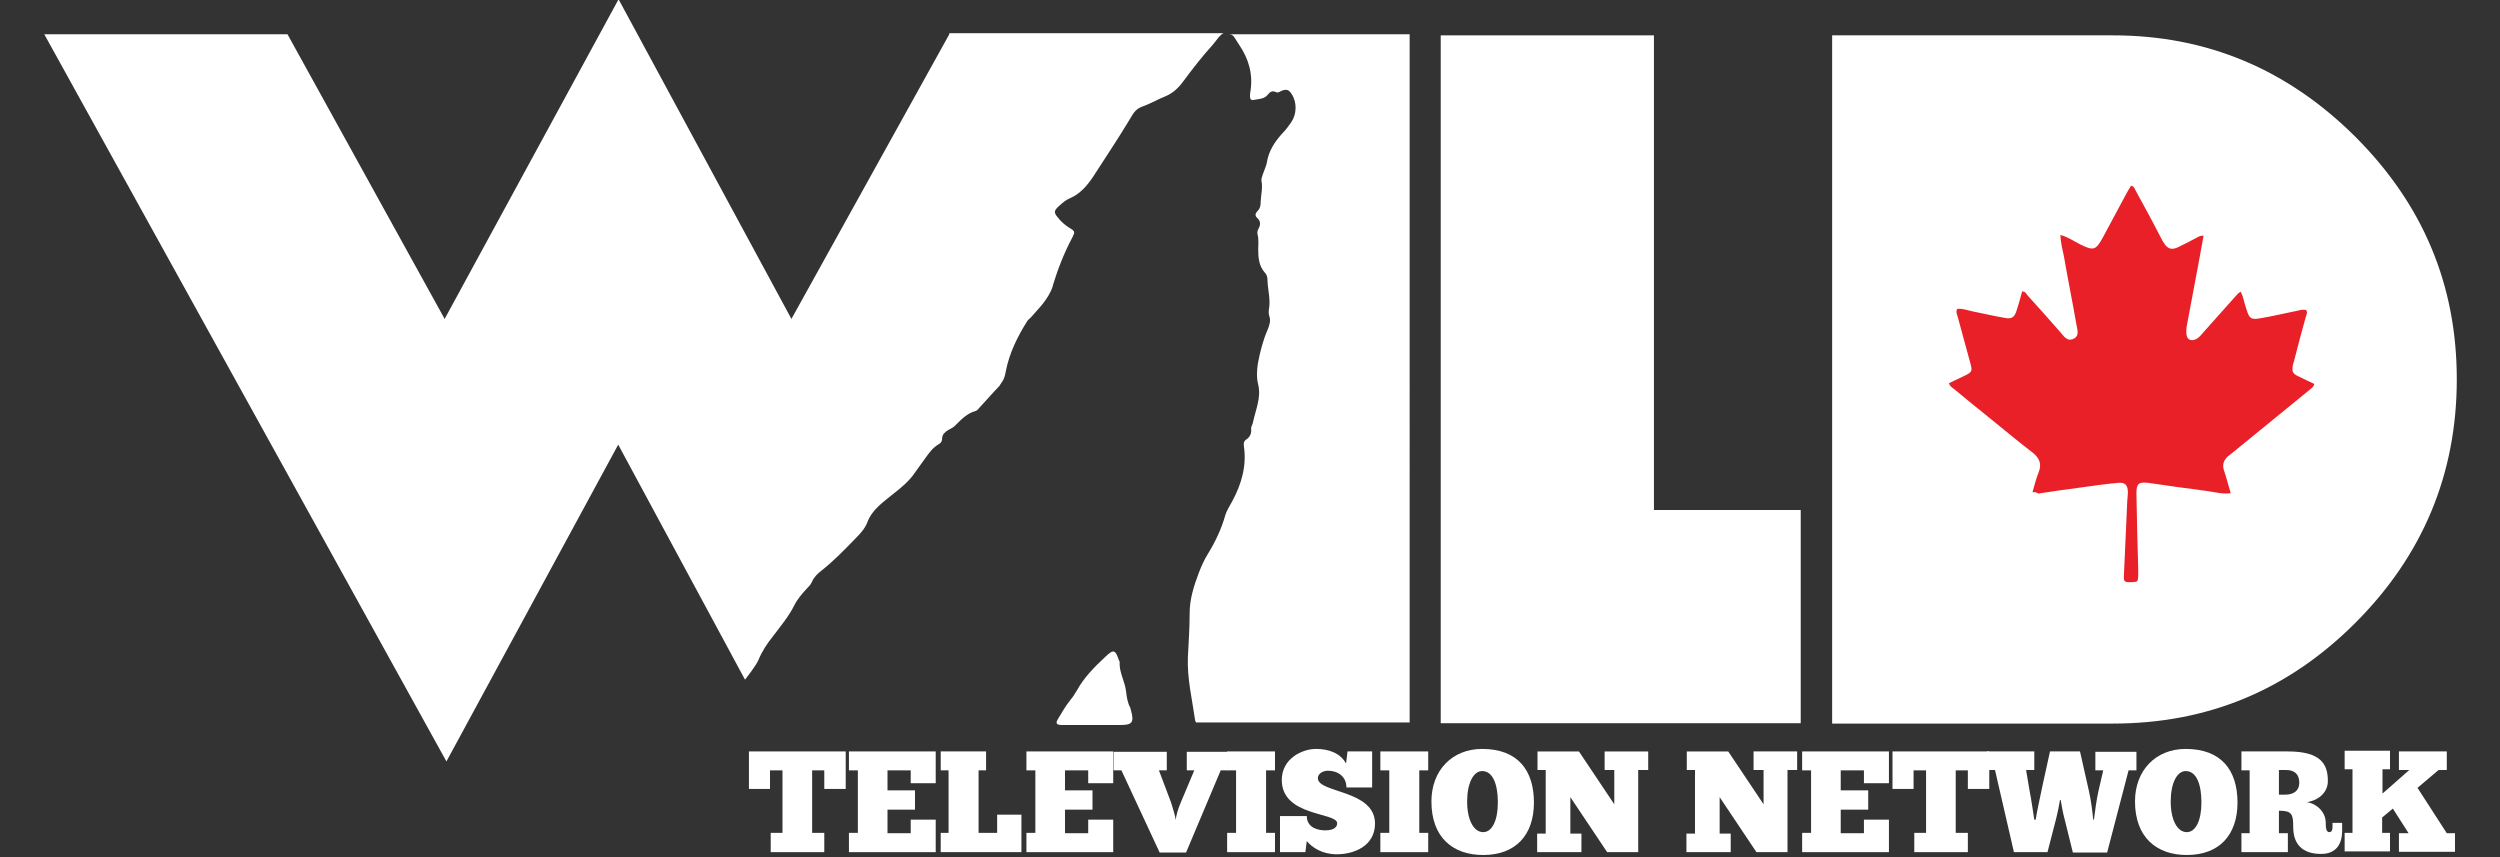 <?xml version="1.0" encoding="utf-8"?>
<!-- Generator: Adobe Illustrator 24.1.1, SVG Export Plug-In . SVG Version: 6.00 Build 0)  -->
<svg version="1.1" id="Layer_1" xmlns="http://www.w3.org/2000/svg" xmlns:xlink="http://www.w3.org/1999/xlink" x="0px" y="0px"
	 viewBox="0 0 700 240" style="enable-background:new 0 0 700 240;" xml:space="preserve">
<rect x="0" y="0" width="700" height="240" fill="#333333" stroke="none"/>
<style type="text/css">
	.st0{fill:#FFFFFF;}
	.st1{fill:#E92027;}
	.st2{display:none;}
</style>
<g>
	<path class="st0" d="M265.8,9.6l-44.2,79.7L173.2-0.2l-48.7,89.5L80.5,9.6H12.4L125,213.2l48.1-88.7l35.5,65.8c0,0,3.2-4,3.8-5.6
		c1-2.4,2.4-4.5,4-6.5c2.1-2.8,4.4-5.5,6-8.7c0.9-1.8,2.2-3.3,3.6-4.8c0.5-0.5,1-1,1.3-1.7c0.6-1.4,1.6-2.4,2.8-3.3
		c3.4-2.7,6.4-5.8,9.4-8.9c1.3-1.3,2.6-2.7,3.3-4.4c1.3-3.7,4.5-5.8,7.3-8.1c2.3-1.8,4.5-3.6,6.1-6c0.9-1.3,1.9-2.6,2.8-3.9
		c1.1-1.5,2.1-3,3.8-4c0.6-0.3,1-0.8,1-1.6c0-1.2,0.8-1.8,1.7-2.4c0.8-0.4,1.6-0.8,2.2-1.5c1.6-1.6,3.2-3.2,5.4-3.8
		c0.4-0.1,0.8-0.5,1.1-0.9c1.4-1.5,2.7-3,4.1-4.5c0.5-0.5,0.9-1,1.4-1.5c0.1-0.1,0.2-0.2,0.3-0.4c0,0,0,0,0,0l0.9-1.4
		c0.3-0.6,0.5-1.2,0.6-1.8c0.1-0.3,0.1-0.7,0.2-1c1-4.9,3.2-9.3,5.8-13.5c0.3-0.6,0.9-0.9,1.3-1.4c1.1-1.3,2.3-2.5,3.3-3.8
		c1.1-1.4,2.1-3,2.7-4.8c0-0.1,0-0.1,0-0.2c1.4-4.6,3.2-9.2,5.5-13.5c0.7-1.4,0.7-1.7-0.7-2.5c-1.3-0.8-2.5-1.8-3.4-3
		c-1.2-1.4-1.1-1.9,0.3-3.2c1-0.9,1.9-1.7,3.1-2.2c2.8-1.2,4.7-3.4,6.4-5.9c3.6-5.6,7.3-11.1,10.7-16.8c0.7-1.3,1.6-2.4,3-2.9
		c1.4-0.5,2.6-1.1,3.9-1.7c0.8-0.4,1.6-0.8,2.4-1.1c2.3-0.9,3.9-2.4,5.3-4.3c2.6-3.5,5.3-7,8.3-10.3c0.6-0.7,2.3-3.2,3.1-3.2H265.8z
		"/>
	<path class="st0" d="M344.1,9.6c1.3,0,1.5,0.9,2.5,2.4c0.1,0.2,0.3,0.4,0.4,0.6c2.7,4,3.9,8.3,3.1,13.1c-0.1,0.5-0.1,1-0.1,1.4
		c0,0.6,0.3,1,0.9,0.9c1.4-0.3,3-0.2,4-1.4c0.7-0.9,1.3-1.3,2.4-0.8c0.6,0.3,1.1-0.2,1.6-0.4c1.4-0.5,2-0.3,2.8,1
		c1.5,2.3,1.4,5.6-0.2,7.9c-0.7,1-1.5,2.1-2.4,3c-2.2,2.4-3.9,5-4.4,8.3c-0.2,1-0.7,2-1,2.9c-0.2,0.7-0.6,1.5-0.5,2.1
		c0.4,1.9-0.1,3.8-0.2,5.7c0,1.1-0.1,2-0.9,2.8c-0.6,0.6-0.8,1.3-0.1,1.9c1,0.9,1,1.9,0.4,3c-0.3,0.5-0.4,1.1-0.3,1.6
		c0.4,1.4,0.2,2.9,0.2,4.3c0,2.3,0.2,4.6,1.9,6.5c0.6,0.6,0.7,1.4,0.7,2.2c0.1,2.7,0.9,5.3,0.4,8c-0.1,0.6-0.1,1.3,0.1,1.9
		c0.5,1.4,0,2.6-0.5,3.9c-1.3,3-2.1,6.2-2.7,9.4c-0.3,2-0.4,3.9,0.1,5.9c0.9,3.7-0.8,7.2-1.5,10.7c-0.1,0.5-0.5,1-0.5,1.6
		c0.2,1.3-0.3,2.4-1.4,3.1c-0.7,0.5-0.7,1.1-0.6,1.9c0.8,5.5-0.7,10.6-3.3,15.4c-0.7,1.3-1.5,2.5-1.9,3.8c-1.1,3.9-2.8,7.5-4.9,10.9
		c-1,1.6-1.8,3.4-2.5,5.2c-1.4,3.7-2.6,7.4-2.6,11.4c0,4.2-0.3,8.3-0.5,12.5c-0.2,5.9,1.2,11.6,2,17.3c0,0.3,0.2,0.6,0.3,0.8l0.1,0
		h59.7V9.6H344.1z"/>
	<path class="st0" d="M504.2,202.5H403.4V9.9h59.7v132.9h41.1V202.5z"/>
	<path class="st0" d="M659.5,174.4c-18.9,18.9-41.4,28.2-67.9,28.2h-78.6V9.9h78.6c26.5,0,49,9.6,67.9,28.4
		c18.9,18.9,28.4,41.4,28.4,67.9S678.4,155.5,659.5,174.4z"/>
	<path class="st0" d="M316.7,199c0.9,3.3,0.3,4-3,4h-7.4v0c-3,0-5.9,0-8.9,0c-1.7,0-1.9-0.5-1.1-1.8c1.1-1.8,2.1-3.6,3.4-5.2
		c0.7-0.8,1.3-1.8,1.9-2.8c2-3.6,4.9-6.5,7.9-9.3c2.3-2.2,2.8-2,3.8,1c0.1,0.1,0.2,0.3,0.2,0.4c-0.2,2.9,1.5,5.5,1.8,8.3
		c0.2,1.6,0.4,3.2,1.2,4.6C316.6,198.6,316.6,198.8,316.7,199z"/>
	<path class="st1" d="M569.1,137.8c0.6-2,1-3.8,1.7-5.5c1-2.4,0.2-4.1-1.7-5.6c-3.8-2.9-7.5-6-11.2-9c-3.6-2.9-7.2-5.8-10.8-8.8
		c-0.5-0.4-1.1-0.7-1.4-1.6c1.5-0.7,2.9-1.4,4.4-2.1c2.1-1,2.2-1.3,1.6-3.5c-1.2-4.4-2.4-8.8-3.6-13.2c-0.2-0.6-0.5-1.2-0.1-2
		c1.5-0.2,2.9,0.4,4.4,0.7c3,0.6,5.9,1.3,8.9,1.8c1.9,0.4,2.7-0.1,3.3-1.9c0.6-1.8,1.1-3.7,1.6-5.5c0.9,0,1.1,0.6,1.5,1.1
		c3.1,3.4,6.1,6.8,9.1,10.2c1,1.1,1.9,2.8,3.7,2c1.9-0.8,1.1-2.7,0.9-4c-1.1-6.4-2.4-12.7-3.5-19.1c-0.4-1.9-0.9-3.8-1-6
		c2,0.5,3.6,1.6,5.3,2.5c4,2,4.6,1.9,6.7-2c2.2-4.1,4.4-8.2,6.6-12.3c0.4-0.7,0.8-1.4,1.2-2c0.9,0.2,1,0.9,1.3,1.4
		c2.3,4.2,4.6,8.4,6.8,12.7c0.4,0.7,0.7,1.4,1.2,2.1c1,1.5,2,1.8,3.7,1.1c1.7-0.8,3.4-1.7,5.1-2.6c0.6-0.3,1.2-0.8,2.2-0.7
		c-0.5,2.7-1,5.5-1.5,8.2c-1,5.5-2.1,11-3.1,16.5c-0.2,0.9-0.3,1.9-0.2,2.9c0.2,1.5,1.2,2,2.6,1.4c0.9-0.4,1.5-1.2,2.1-1.9
		c3-3.4,6.1-6.8,9.1-10.2c0.4-0.4,0.7-0.9,1.4-1.2c0.8,1.5,1,3.3,1.6,4.9c0.8,2.6,1.3,3,4,2.5c3.5-0.6,6.9-1.4,10.3-2.1
		c0.8-0.2,1.5-0.4,2.4-0.2c0.5,0.7,0.1,1.4-0.1,2c-1.1,4-2.2,8-3.2,12c-0.1,0.5-0.3,0.9-0.4,1.4c-0.3,1.9-0.1,2.4,1.6,3.2
		c1.4,0.7,2.9,1.4,4.4,2.1c-0.2,1-1,1.3-1.5,1.8c-7.1,5.8-14.1,11.5-21.2,17.3c-0.5,0.4-1,0.8-1.5,1.2c-1.2,1.1-1.6,2.3-1.1,3.9
		c0.7,2,1.2,4.1,1.9,6.4c-2.3,0.3-4.4-0.3-6.5-0.6c-5.5-0.7-11.1-1.5-16.6-2.3c-2.7-0.3-3.3,0.2-3.3,3c0.1,7,0.3,14.1,0.5,21.1
		c0,0.6,0,1.3,0,1.9c-0.1,1.7-0.1,1.7-1.7,1.8c-2.3,0.1-2.4-0.1-2.3-2.1c0.3-6.6,0.6-13.3,0.9-19.9c0-1,0.2-2.1,0.2-3.1
		c0-2-0.7-2.9-2.7-2.7c-3.5,0.3-7,0.8-10.5,1.3c-4,0.5-7.9,1.1-11.9,1.7C570.2,137.8,569.8,137.8,569.1,137.8z"/>
</g>
<path class="st2" d="M338.3,202.1c-0.6,0-1.3,0-1.9,0c-0.9,0-1.5-0.4-1.7-1.4c-0.8-5.8-2.2-11.5-2-17.3c0.2-4.2,0.4-8.3,0.5-12.5
	c0-4,1.2-7.7,2.6-11.4c0.7-1.8,1.5-3.5,2.5-5.2c2.1-3.4,3.8-7,4.9-10.9c0.4-1.4,1.2-2.6,1.9-3.8c2.6-4.8,4.1-9.9,3.3-15.4
	c-0.1-0.8-0.1-1.4,0.6-1.9c1.1-0.8,1.6-1.8,1.4-3.1c-0.1-0.6,0.4-1,0.5-1.6c0.7-3.5,2.4-7,1.5-10.7c-0.5-2-0.4-4-0.1-5.9
	c0.6-3.2,1.4-6.4,2.7-9.4c0.5-1.3,1-2.5,0.5-3.9c-0.2-0.6-0.3-1.3-0.1-1.9c0.5-2.7-0.3-5.4-0.4-8c0-0.8-0.2-1.6-0.7-2.2
	c-1.7-1.9-1.9-4.2-1.9-6.5c0-1.4,0.2-2.9-0.2-4.3c-0.1-0.6,0-1.1,0.3-1.6c0.6-1.1,0.6-2.1-0.4-3c-0.7-0.6-0.5-1.3,0.1-1.9
	c0.9-0.8,0.9-1.8,0.9-2.8c0.1-1.9,0.6-3.8,0.2-5.7c-0.2-0.6,0.3-1.4,0.5-2.1c0.3-1,0.8-1.9,1-2.9c0.5-3.3,2.3-5.9,4.4-8.3
	c0.9-1,1.6-2,2.4-3c1.6-2.3,1.7-5.6,0.2-7.9c-0.8-1.3-1.3-1.5-2.8-1c-0.5,0.2-1,0.6-1.6,0.4c-1.1-0.5-1.7-0.1-2.4,0.8
	c-1,1.2-2.6,1.1-4,1.4c-0.5,0.1-0.9-0.3-0.9-0.9c0-0.5,0-1,0.1-1.4c0.8-4.8-0.4-9.2-3.1-13.1c-0.1-0.2-0.3-0.4-0.4-0.6
	c-0.8-1.5-1.9-2.4-3.2-2.4c-1.5,0-3.4,2.5-4,3.2c-2.9,3.3-5.6,6.8-8.3,10.3c-1.4,1.9-3.1,3.4-5.3,4.3c-0.8,0.3-1.6,0.7-2.4,1.1
	c-1.3,0.6-2.5,1.3-3.9,1.7c-1.4,0.5-2.3,1.7-3,2.9c-3.4,5.7-7.1,11.2-10.7,16.8c-1.6,2.6-3.5,4.7-6.4,5.9c-1.2,0.5-2.2,1.4-3.1,2.2
	c-1.4,1.3-1.4,1.8-0.3,3.2c1,1.2,2.1,2.2,3.4,3c1.3,0.9,1.4,1.2,0.7,2.5c-2.3,4.3-4.1,8.8-5.5,13.5c0,0.1,0,0.1,0,0.2
	c-0.6,1.8-1.6,3.4-2.7,4.8c-1,1.3-2.2,2.5-3.3,3.8c-0.4,0.5-0.9,0.8-1.3,1.4c-2.6,4.2-4.8,8.6-5.8,13.5c-0.1,0.3-0.1,0.6-0.2,1
	c-0.2,1.4-0.9,2.6-1.8,3.6c-0.5,0.5-0.9,1-1.4,1.5c-1.4,1.5-2.7,3-4.1,4.5c-0.3,0.3-0.7,0.8-1.1,0.9c-2.3,0.7-3.8,2.3-5.4,3.8
	c-0.6,0.6-1.4,1-2.2,1.5c-1,0.5-1.7,1.1-1.7,2.4c0,0.7-0.4,1.3-1,1.6c-1.7,0.9-2.6,2.5-3.8,4c-1,1.3-1.9,2.5-2.8,3.9
	c-1.6,2.4-3.8,4.2-6.1,6c-2.8,2.3-5.9,4.3-7.3,8.1c-0.6,1.7-2,3.1-3.3,4.4c-3,3.1-6,6.2-9.4,8.9c-1.2,0.9-2.2,1.9-2.8,3.3
	c-0.3,0.7-0.8,1.2-1.3,1.7c-1.3,1.5-2.7,3-3.6,4.8c-1.6,3.2-3.8,5.9-6,8.7c-1.6,2-3,4.1-4,6.5c-0.6,1.6-3.8,5.6-3.8,5.6l8.4,15.5
	h149.2v-2.8H338.3z M313.7,202.1h-7.4v0c-3,0-5.9,0-8.9,0c-1.7,0-1.9-0.5-1.1-1.8c1.1-1.8,2.1-3.6,3.4-5.2c0.7-0.8,1.3-1.8,1.9-2.8
	c2-3.6,4.9-6.5,7.9-9.3c2.3-2.2,2.8-2,3.8,1c0.1,0.1,0.2,0.3,0.2,0.4c-0.2,2.9,1.5,5.5,1.8,8.3c0.2,1.6,0.4,3.2,1.2,4.6
	c0.1,0.2,0.2,0.4,0.3,0.7C317.6,201.3,317,202.1,313.7,202.1z"/>
<g>
	<path class="st0" d="M236.7,220.9h-5.9v-5.2h-3.4v17.5h3.4v5.4h-15v-5.4h3.3v-17.5h-3.5v5.2h-5.9v-10.5h27.1V220.9z"/>
	<path class="st0" d="M262,210.4v8.9h-7v-3.6h-6.5v5.6h7.7v5.4h-7.7v6.6h6.5v-3.8h7v9.1h-24.3v-5.4h2.5v-17.5h-2.5v-5.3H262z"/>
	<path class="st0" d="M276.1,210.4v5.3H274v17.5h5.2v-5.1h6.8v10.5h-22.6v-5.4h2.2v-17.5h-2.2v-5.3H276.1z"/>
	<path class="st0" d="M311.7,210.4v8.9h-7v-3.6h-6.5v5.6h7.7v5.4h-7.7v6.6h6.5v-3.8h7v9.1h-24.3v-5.4h2.5v-17.5h-2.5v-5.3H311.7z"/>
	<path class="st0" d="M329.2,229.6c0.1-1.1,0.6-3.1,1.5-5.1l3.7-8.8h-2.1v-5.2h11.5v5.2h-2l-9.7,23h-7.4l-10.7-23h-2.2v-5.2h14.9
		v5.2h-2.2l3.4,9c0.6,2,1.2,3.8,1.3,4.9H329.2z"/>
	<path class="st0" d="M357,210.4v5.3h-2.5v17.5h2.5v5.4h-13.4v-5.4h2.5v-17.5h-2.5v-5.3H357z"/>
	<path class="st0" d="M358.4,228.5h7.5c0,3.4,3.4,4,5.1,4c1.4,0,3.4-0.3,3.4-2c0-3.1-15.5-1.8-15.5-12.1c0-6,5.7-8.7,9.6-8.7
		c3.4,0,6.8,1.1,8.4,4.1l0.4-3.4h6.9v10.1H377c0-3-2.3-4.7-5.2-4.7c-1.2,0-2.8,0.7-2.8,2.1c0,4.2,16,3.2,16,12.7
		c0,6.3-5.9,8.6-10.7,8.6c-4.1,0-6.9-1.9-8.4-3.7l-0.4,3.1h-7.1V228.5z"/>
	<path class="st0" d="M399.9,210.4v5.3h-2.5v17.5h2.5v5.4h-13.4v-5.4h2.5v-17.5h-2.5v-5.3H399.9z"/>
	<path class="st0" d="M400.8,224.4c0-8.7,5.8-14.7,14.2-14.7c9.9,0,14.5,5.9,14.5,15c0,9.1-5.1,14.7-14.2,14.7
		C406.8,239.4,400.8,234.5,400.8,224.4z M419.4,224.7c0-4.9-1.3-8.8-4.4-8.8c-2.5,0-4.2,3.5-4.2,8.5c0,5.3,1.9,8.6,4.5,8.6
		C417.8,233,419.4,229.7,419.4,224.7z"/>
	<path class="st0" d="M458.7,215.6v23H450l-10.3-15.4v10.2h3.1v5.2h-12.4v-5.2h2.4v-17.8h-2.3v-5.2h11.6l9.9,14.8v-9.6h-2.7v-5.2
		h12.2v5.2H458.7z"/>
	<path class="st0" d="M500.5,215.6v23h-8.7l-10.3-15.4v10.2h3.1v5.2h-12.4v-5.2h2.4v-17.8h-2.3v-5.2h11.6l9.9,14.8v-9.6H491v-5.2
		h12.2v5.2H500.5z"/>
	<path class="st0" d="M528.9,210.4v8.9h-7v-3.6h-6.5v5.6h7.7v5.4h-7.7v6.6h6.5v-3.8h7v9.1h-24.3v-5.4h2.5v-17.5h-2.5v-5.3H528.9z"/>
	<path class="st0" d="M556.9,220.9H551v-5.2h-3.4v17.5h3.4v5.4h-15v-5.4h3.3v-17.5h-3.5v5.2h-5.9v-10.5h27.1V220.9z"/>
	<path class="st0" d="M570,229.5c0.1-1.1,1.2-6.2,2-10l2-9.1h8.4l2.5,11.1c0.6,2.6,1,5.9,1.2,8h0.2c0.2-1.8,0.8-6,1.2-7.7l1.4-6.1
		h-2.2v-5.2h11.5v5.2h-2.2l-6,23h-9.6L578,229c-0.4-1.4-0.8-3.8-1-5h-0.2c-0.2,1.2-0.7,3.8-1,4.9l-2.5,9.7h-9.4l-5.3-23h-2.3v-5.2
		h13.3v5.2h-2.3l1,5.9c0.4,1.9,1.1,6.7,1.3,8H570z"/>
	<path class="st0" d="M597.8,224.4c0-8.7,5.8-14.7,14.2-14.7c9.9,0,14.5,5.9,14.5,15c0,9.1-5.1,14.7-14.2,14.7
		C603.9,239.4,597.8,234.5,597.8,224.4z M616.4,224.7c0-4.9-1.3-8.8-4.4-8.8c-2.5,0-4.2,3.5-4.2,8.5c0,5.3,1.9,8.6,4.5,8.6
		C614.8,233,616.4,229.7,616.4,224.7z"/>
	<path class="st0" d="M640.6,210.4c9.4,0,11.2,3.7,11.2,8.3c0,3.1-2.5,5.4-5.9,5.9c2.8,0.4,5.3,2.8,5.3,5.7c0,1.7,0.2,2.7,1,2.7
		c0.6,0,0.9-0.5,0.9-1.3v-1.3h2.7v2.2c0,3.4-1.4,6.5-5.9,6.5c-5.3,0-7.8-2.8-7.8-7.5c0-3.7-0.4-4.6-4-4.6v6.3h2.5v5.3h-13v-5.3h2.3
		v-17.6h-2.3v-5.3H640.6z M638.1,222.5h1.8c2.3,0,3.9-1.1,3.9-3.3c0-2.4-1.3-3.6-3.7-3.6h-2V222.5z"/>
	<path class="st0" d="M667.1,215.6v6.6l7.5-6.6h-2.9v-5.2h13.4v5.2h-2.3l-5.9,5l8.2,12.7h2.3v5.2h-15.7v-5.2h2.7l-4.4-6.9l-3,2.5
		v4.3h2.2v5.2h-12.7v-5.2h2.2v-17.8h-2.2v-5.2h12.7v5.2H667.1z"/>
</g>
</svg>
